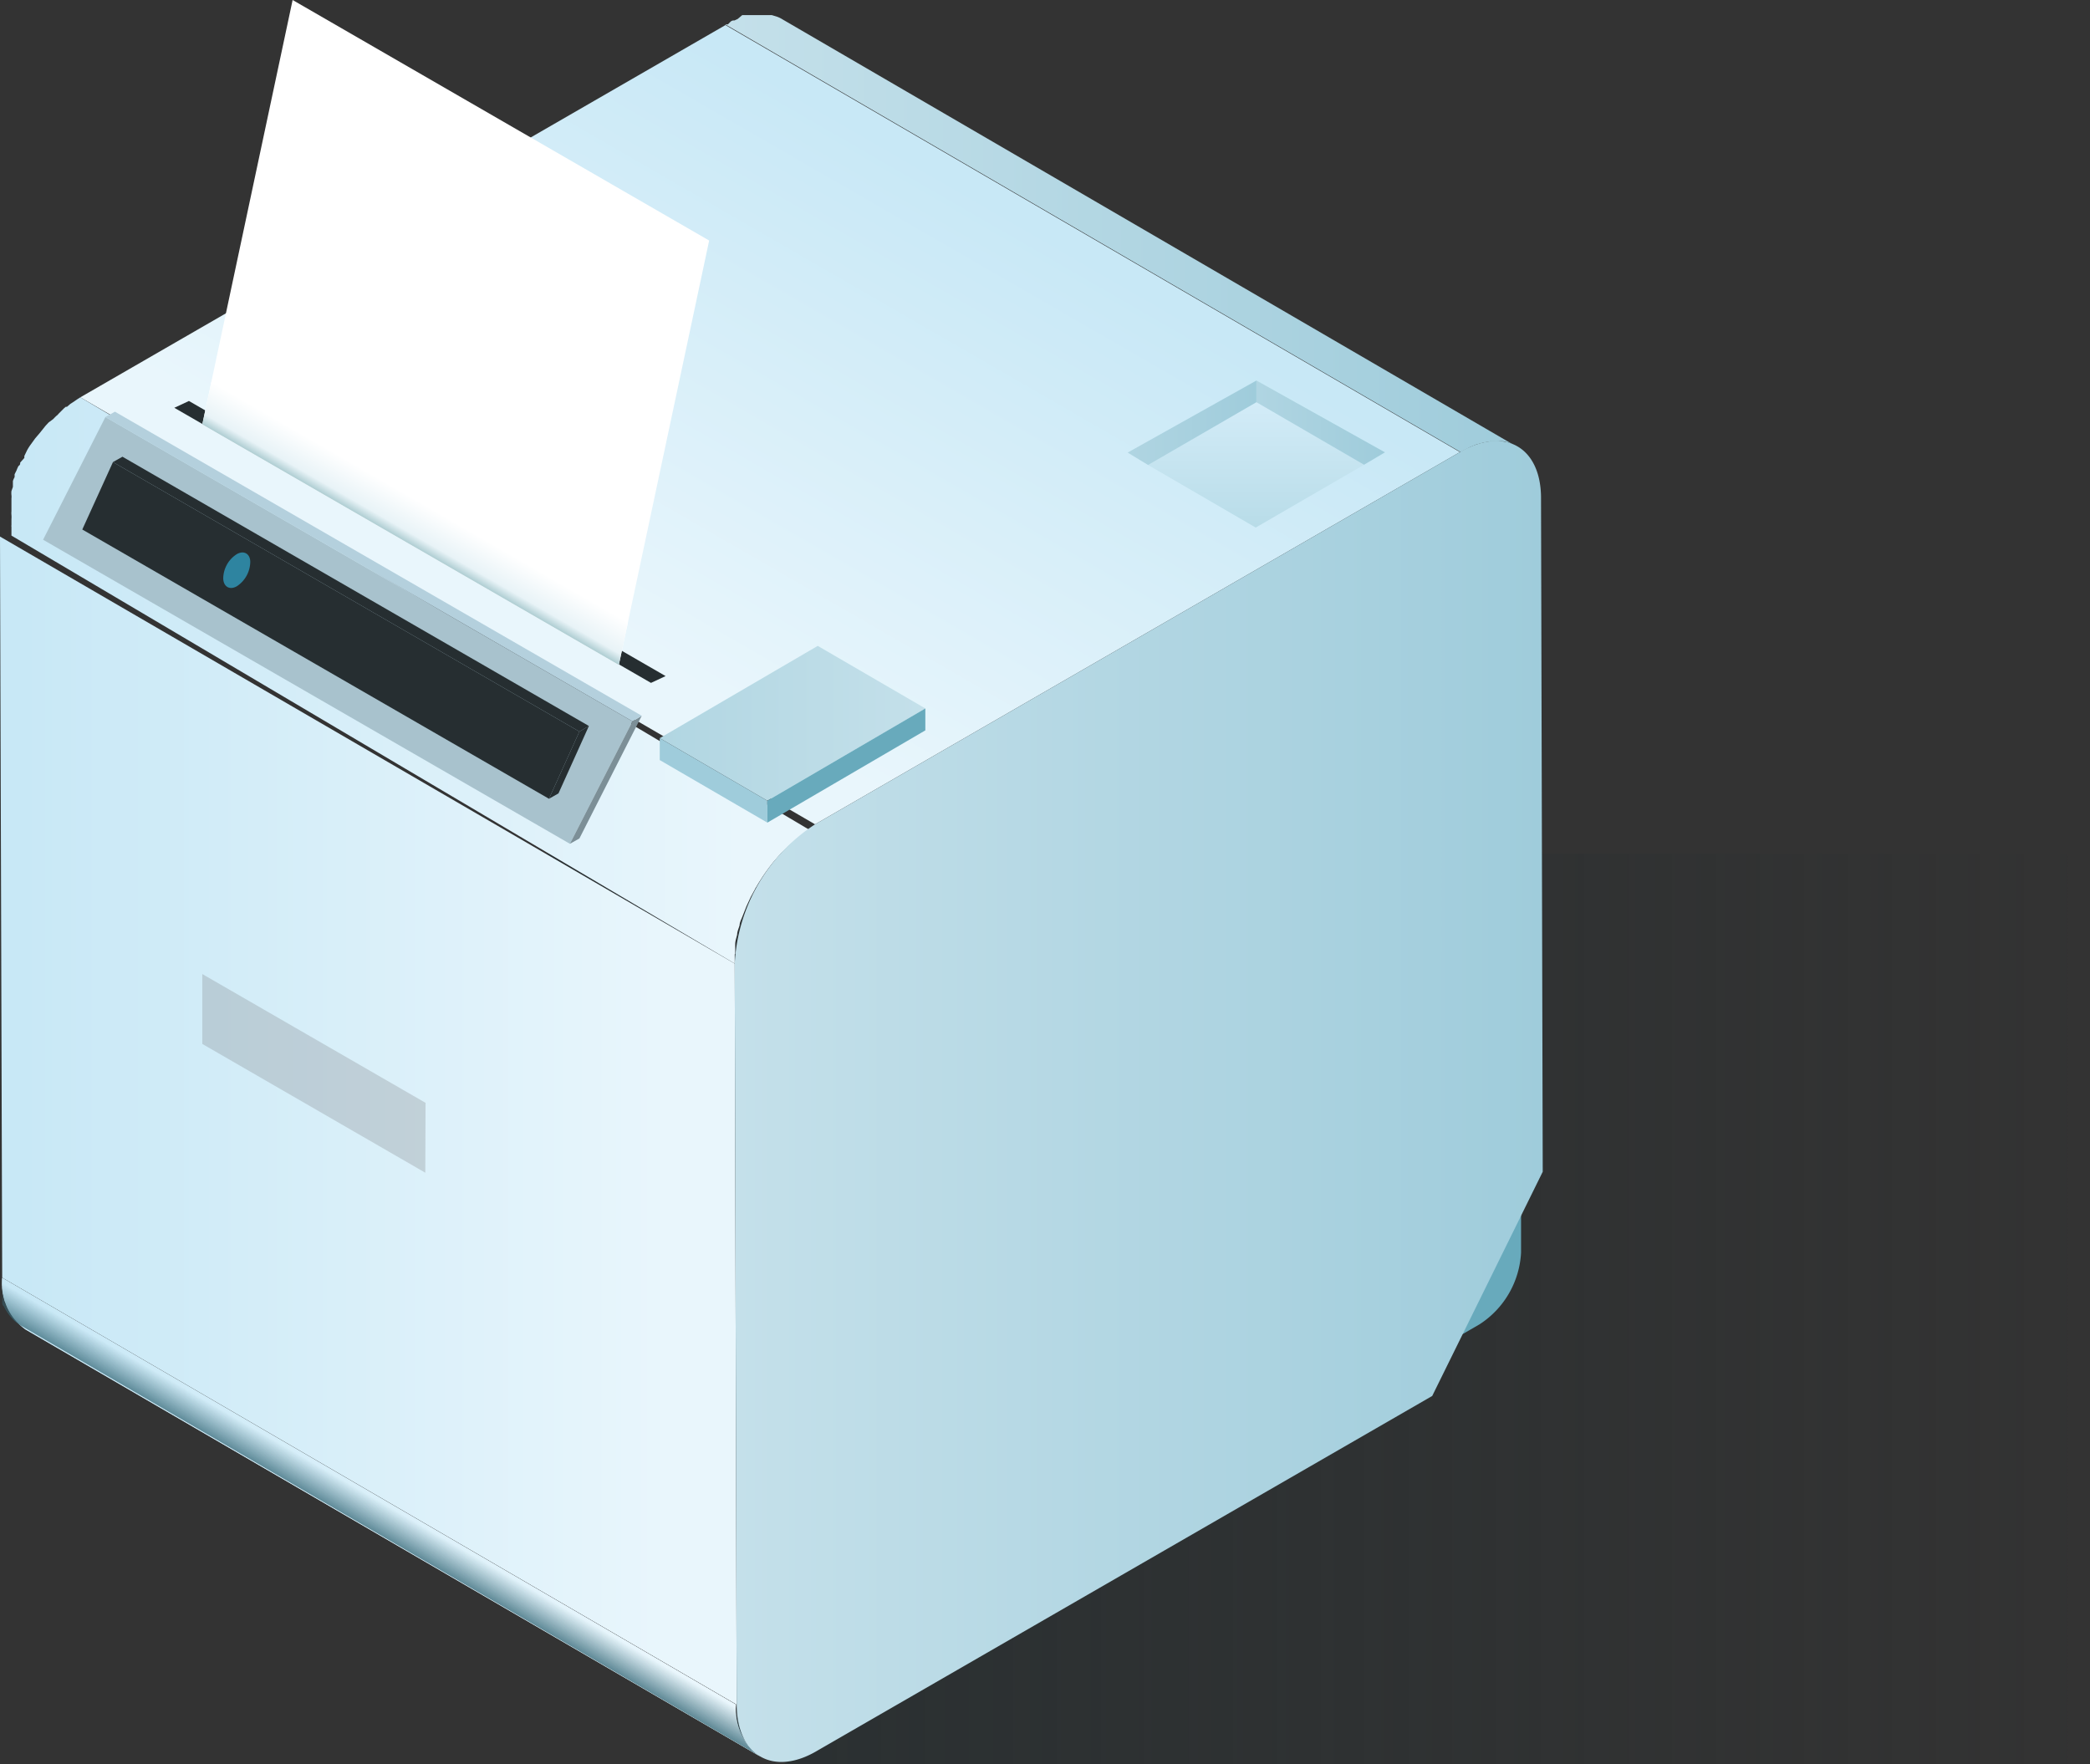 <svg xmlns="http://www.w3.org/2000/svg" xmlns:xlink="http://www.w3.org/1999/xlink" viewBox="0 0 85.85 72.47"><rect x="0" y="0" width="85.85" height="72.47" fill="#333333" stroke="none"/><defs><style>.cls-1{fill:url(#linear-gradient);}.cls-2{fill-rule:evenodd;fill:url(#Unbenannter_Verlauf_10);}.cls-3{clip-path:url(#clip-path);}.cls-4{isolation:isolate;}.cls-5{fill:url(#linear-gradient-3);}.cls-6{fill:url(#linear-gradient-4);}.cls-7{fill:url(#linear-gradient-5);}.cls-8{fill:url(#linear-gradient-6);}.cls-9{fill:url(#linear-gradient-7);}.cls-10{fill:url(#linear-gradient-8);}.cls-11{fill:url(#linear-gradient-9);}.cls-12{fill:url(#linear-gradient-10);}.cls-13{fill:url(#linear-gradient-11);}.cls-14{fill:url(#linear-gradient-12);}.cls-15{fill:url(#linear-gradient-13);}.cls-16{fill:url(#Unbenannter_Verlauf_112);}.cls-17{fill:url(#Unbenannter_Verlauf_30);}.cls-18{fill:url(#linear-gradient-14);}.cls-19{fill:url(#linear-gradient-15);}.cls-20{fill:url(#linear-gradient-16);}.cls-21{fill:#a8c2cd;}.cls-22{fill:#7c8f97;}.cls-23{fill:#b4d0dd;}.cls-24{fill:#262e31;}.cls-25{fill:#fff;}.cls-26{fill:url(#Unbenannter_Verlauf_101);}.cls-27{fill:url(#Unbenannter_Verlauf_86);}.cls-28{fill:url(#Unbenannter_Verlauf_68);}.cls-29{fill:url(#Unbenannter_Verlauf_68-2);}.cls-30{fill:url(#Unbenannter_Verlauf_62);}.cls-31{fill:#9fccdb;}.cls-32{fill:#68aabc;}.cls-33{fill:url(#Unbenannter_Verlauf_30-2);}.cls-34{fill:#2e84a0;}.cls-35{fill:#707375;opacity:0.25;}</style><linearGradient id="linear-gradient" x1="31.23" y1="62.32" x2="0.09" y2="62.32" gradientUnits="userSpaceOnUse"><stop offset="0.09" stop-color="#e9f6fc"/><stop offset="0.97" stop-color="#c8e8f6"/></linearGradient><linearGradient id="Unbenannter_Verlauf_10" x1="12.17" y1="53.77" x2="85.85" y2="53.77" gradientUnits="userSpaceOnUse"><stop offset="0" stop-color="#252e31" stop-opacity="0.8"/><stop offset="1" stop-color="#252e31" stop-opacity="0"/></linearGradient><clipPath id="clip-path"><path class="cls-1" d="M1.05,54.61,31.23,72.15a2.35,2.35,0,0,1-1-2.13L.09,52.49A2.32,2.32,0,0,0,1.05,54.61Z"/></clipPath><linearGradient id="linear-gradient-3" x1="30.26" y1="61.26" x2="0.09" y2="61.26" xlink:href="#linear-gradient"/><linearGradient id="linear-gradient-4" x1="30.27" y1="61.34" x2="0.09" y2="61.34" xlink:href="#linear-gradient"/><linearGradient id="linear-gradient-5" x1="30.28" y1="61.5" x2="0.09" y2="61.5" xlink:href="#linear-gradient"/><linearGradient id="linear-gradient-6" x1="30.29" y1="61.66" x2="0.1" y2="61.66" xlink:href="#linear-gradient"/><linearGradient id="linear-gradient-7" x1="30.32" y1="61.82" x2="0.12" y2="61.82" xlink:href="#linear-gradient"/><linearGradient id="linear-gradient-8" x1="30.35" y1="61.98" x2="0.14" y2="61.98" xlink:href="#linear-gradient"/><linearGradient id="linear-gradient-9" x1="30.39" y1="62.14" x2="0.17" y2="62.14" xlink:href="#linear-gradient"/><linearGradient id="linear-gradient-10" x1="30.45" y1="62.32" x2="0.22" y2="62.32" xlink:href="#linear-gradient"/><linearGradient id="linear-gradient-11" x1="30.53" y1="62.5" x2="0.27" y2="62.5" xlink:href="#linear-gradient"/><linearGradient id="linear-gradient-12" x1="30.66" y1="62.71" x2="0.35" y2="62.71" xlink:href="#linear-gradient"/><linearGradient id="linear-gradient-13" x1="31.23" y1="63.1" x2="0.48" y2="63.1" xlink:href="#linear-gradient"/><linearGradient id="Unbenannter_Verlauf_112" x1="15.29" y1="62.95" x2="16.02" y2="61.69" gradientUnits="userSpaceOnUse"><stop offset="0" stop-color="#376978" stop-opacity="0.8"/><stop offset="0.87" stop-color="#376978" stop-opacity="0"/></linearGradient><linearGradient id="Unbenannter_Verlauf_30" x1="29.79" y1="9.57" x2="62.33" y2="9.57" gradientUnits="userSpaceOnUse"><stop offset="0" stop-color="#c4e0ea"/><stop offset="1" stop-color="#9fccdb"/></linearGradient><linearGradient id="linear-gradient-14" x1="-292.64" y1="46.03" x2="-262.38" y2="46.03" gradientTransform="matrix(-1, 0, 0, 1, -262.38, 0)" xlink:href="#linear-gradient"/><linearGradient id="linear-gradient-15" x1="-287.37" y1="28.96" x2="-300.66" y2="5.93" gradientTransform="matrix(-1, 0, 0, 1, -262.38, 0)" xlink:href="#linear-gradient"/><linearGradient id="linear-gradient-16" x1="33.48" y1="27.95" x2="0" y2="27.95" xlink:href="#linear-gradient"/><linearGradient id="Unbenannter_Verlauf_101" x1="16.62" y1="22.23" x2="17.48" y2="20.74" gradientUnits="userSpaceOnUse"><stop offset="0" stop-color="#aecdd2"/><stop offset="0.24" stop-color="#e8f3f7"/><stop offset="1" stop-color="#fff"/></linearGradient><linearGradient id="Unbenannter_Verlauf_86" x1="51.59" y1="16.52" x2="51.59" y2="21.67" gradientUnits="userSpaceOnUse"><stop offset="0" stop-color="#d3ecf8"/><stop offset="1" stop-color="#b8dce8"/></linearGradient><linearGradient id="Unbenannter_Verlauf_68" x1="51.61" y1="17.36" x2="56.89" y2="17.36" gradientUnits="userSpaceOnUse"><stop offset="0" stop-color="#b0d5e2"/><stop offset="1" stop-color="#9fccdb"/></linearGradient><linearGradient id="Unbenannter_Verlauf_68-2" x1="46.32" y1="17.36" x2="51.61" y2="17.36" xlink:href="#Unbenannter_Verlauf_68"/><linearGradient id="Unbenannter_Verlauf_62" x1="27.1" y1="29.71" x2="38.01" y2="29.71" gradientUnits="userSpaceOnUse"><stop offset="0" stop-color="#b1d6e2"/><stop offset="1" stop-color="#c4e0ea"/></linearGradient><linearGradient id="Unbenannter_Verlauf_30-2" x1="30.18" y1="45.24" x2="63.37" y2="45.24" xlink:href="#Unbenannter_Verlauf_30"/></defs><g id="Ebene_2" data-name="Ebene 2"><g id="content"><polygon class="cls-2" points="32.27 72.47 85.85 72.47 85.85 35.07 12.17 35.07 32.27 72.47"/><path class="cls-1" d="M1.05,54.61,31.23,72.15a2.35,2.35,0,0,1-1-2.13L.09,52.49A2.32,2.32,0,0,0,1.05,54.61Z"/><g class="cls-3"><g class="cls-4"><polyline class="cls-5" points="30.26 70.02 0.09 52.48 0.09 52.49 30.26 70.03 30.26 70.02"/><path class="cls-6" d="M30.26,70,.09,52.49v.17L30.27,70.19s0-.1,0-.16"/><path class="cls-7" d="M30.27,70.19.09,52.66c0,.05,0,.1,0,.15L30.28,70.35a.81.81,0,0,1,0-.16"/><path class="cls-8" d="M30.28,70.35.1,52.81a.78.78,0,0,0,0,.16L30.29,70.51c0-.05,0-.11,0-.16"/><path class="cls-9" d="M30.29,70.51.12,53a.88.88,0,0,0,0,.16L30.32,70.67l0-.16"/><path class="cls-10" d="M30.32,70.67.14,53.13l0,.16L30.35,70.83l0-.16"/><path class="cls-11" d="M30.35,70.83.17,53.29c0,.06,0,.12,0,.17L30.39,71c0-.06,0-.11,0-.17"/><path class="cls-12" d="M30.39,71,.22,53.46a.84.84,0,0,0,.05.17L30.45,71.17,30.39,71"/><path class="cls-13" d="M30.45,71.17.27,53.63c0,.07.06.13.08.19L30.53,71.36c0-.06-.05-.12-.08-.19"/><path class="cls-14" d="M30.53,71.36.35,53.82a1.71,1.71,0,0,0,.13.23L30.66,71.59a1.71,1.71,0,0,1-.13-.23"/><path class="cls-15" d="M30.66,71.59.48,54.05a1.69,1.69,0,0,0,.57.56L31.23,72.15a1.61,1.61,0,0,1-.57-.56"/></g></g><path class="cls-16" d="M31.23,72.15a1.42,1.42,0,0,1-.28-.22.17.17,0,0,1-.06-.06,1.64,1.64,0,0,1-.23-.28,1.36,1.36,0,0,1-.13-.24v0a1.17,1.17,0,0,1-.09-.24l0,0a2.68,2.68,0,0,1-.07-.27v0a2.91,2.91,0,0,1,0-.31v0c0-.12,0-.24,0-.37L.09,52.49h0v.17c0,.05,0,.1,0,.15v.07a.28.28,0,0,0,0,.09.88.88,0,0,0,0,.16s0,0,0,.06v0s0,0,0,.06,0,.12,0,.17,0,0,0,0l0,0s0,.06,0,.08,0,.11.07.16v0h0a1.71,1.71,0,0,0,.13.23h0a2.26,2.26,0,0,0,.23.29l.06.06a1.86,1.86,0,0,0,.28.21Z"/><path class="cls-17" d="M60.32,18.39l.32-.13h0l.29-.08h0l.27-.05h.34a1,1,0,0,1,.24,0h0l.21.06a1.42,1.42,0,0,1,.25.12L32.15.8A1.15,1.15,0,0,0,31.9.68h0L31.7.62h-.05l-.19,0H31l-.15,0h-.07l-.06,0-.14,0-.09,0h0L30.3.78l-.13.06h-.05A.2.2,0,0,0,30,.9L29.9,1,29.79,1,60,18.57a2.59,2.59,0,0,1,.33-.17Z"/><polygon class="cls-18" points="30.18 39.58 0 22.04 0.09 52.48 30.26 70.02 30.18 39.58"/><polygon class="cls-19" points="59.97 18.57 29.8 1.03 3.3 16.32 33.48 33.86 59.97 18.57"/><path class="cls-20" d="M30.2,39.17c0-.13,0-.26,0-.39h0c0-.13.05-.26.08-.39v0c0-.12.06-.25.1-.38v0c0-.13.08-.26.13-.4v0l.15-.38v0l.18-.39,0,0,.17-.31a.41.41,0,0,1,.05-.09l.1-.17.14-.22a7.9,7.9,0,0,1,.5-.68h0l.28-.32,0,0,.28-.27,0,0,.28-.25,0,0,.3-.22,0,0,.33-.21L3.3,16.32l0,0-.14.09L3,16.52l0,0H3l-.11.07-.14.12-.05,0,0,0-.07.06L2.4,17a.23.23,0,0,1-.07.07l0,0,0,0a1.85,1.85,0,0,0-.14.14L2,17.35l0,0,0,0-.13.14-.12.15h0l-.12.15L1.45,18h0l-.21.29,0,0a2.39,2.39,0,0,0-.13.21L1,18.73l0,0,0,.08L.83,19c0,.05,0,.1-.07.14l0,0v0a1.42,1.42,0,0,0-.08.18l-.08.16v0l0,.12a.77.77,0,0,0-.07.16l0,.1V20l-.06.17a.84.84,0,0,0,0,.17v0a.5.5,0,0,1,0,.13c0,.06,0,.12,0,.18s0,.05,0,.08v.09c0,.06,0,.12,0,.18a.77.77,0,0,0,0,.15h0a1,1,0,0,1,0,.17c0,.05,0,.11,0,.16v.09a.17.17,0,0,0,0,.07c0,.06,0,.11,0,.16V22L30.18,39.58c0-.13,0-.25,0-.38Z"/><g class="cls-4"><polygon class="cls-21" points="4.33 17.13 1.77 22.17 23.41 34.66 25.98 29.63 4.33 17.13"/><polygon class="cls-22" points="23.41 34.66 23.8 34.44 26.36 29.4 25.98 29.63 23.41 34.66"/><polygon class="cls-23" points="25.98 29.63 26.36 29.4 4.72 16.91 4.33 17.13 25.98 29.63"/></g><g class="cls-4"><polygon class="cls-24" points="4.64 18.98 3.38 21.75 22.55 32.81 23.8 30.05 4.64 18.98"/><polygon class="cls-24" points="22.55 32.81 22.94 32.59 24.19 29.82 23.8 30.05 22.55 32.81"/><polygon class="cls-24" points="23.8 30.05 24.19 29.82 5.03 18.76 4.64 18.98 23.8 30.05"/></g><polygon class="cls-24" points="7.76 16.47 7.16 16.75 26.74 28.05 27.34 27.77 7.76 16.47"/><polygon class="cls-25" points="12.02 0 8.31 17.43 25.42 27.31 29.13 9.88 12.02 0"/><polygon class="cls-26" points="8.69 15.66 8.31 17.43 25.42 27.31 25.8 25.54 8.69 15.66"/><g class="cls-4"><polygon class="cls-27" points="56.03 19.09 51.61 16.52 47.16 19.1 51.58 21.67 56.03 19.09"/><polygon class="cls-28" points="56.03 19.09 56.89 18.58 51.61 15.63 51.61 16.52 56.03 19.09"/><polygon class="cls-29" points="51.61 16.52 51.61 15.63 46.32 18.59 47.16 19.1 51.61 16.52"/></g><g class="cls-4"><polygon class="cls-30" points="27.1 30.32 31.52 32.89 38.01 29.1 33.59 26.53 27.1 30.32"/><polygon class="cls-31" points="27.1 30.32 27.1 31.22 31.52 33.79 31.52 32.89 27.1 30.32"/><polygon class="cls-32" points="31.52 32.89 31.52 33.79 38.01 30 38.01 29.1 31.52 32.89"/></g><path class="cls-32" d="M47.06,42.67a3.73,3.73,0,0,0-1.7,2.95l0,15.69c0,1.08.77,1.52,1.72,1L60.77,54.4a3.74,3.74,0,0,0,1.71-2.95l0-15.69c0-1.08-.77-1.52-1.71-1Z"/><path class="cls-33" d="M63.37,48.13,63.3,20.46c0-2.1-1.5-2.95-3.33-1.89L33.48,33.86a7.27,7.27,0,0,0-3.3,5.72L30.26,70c0,2.11,1.5,3,3.33,1.9L58.83,57.34Z"/><path class="cls-34" d="M9.73,22.76c.3-.17.55,0,.55.32a1.22,1.22,0,0,1-.55,1c-.31.18-.56,0-.56-.33A1.2,1.2,0,0,1,9.73,22.76Z"/><polygon class="cls-35" points="8.31 40.01 8.31 42.88 17.47 48.17 17.48 45.3 8.31 40.01"/></g></g></svg>